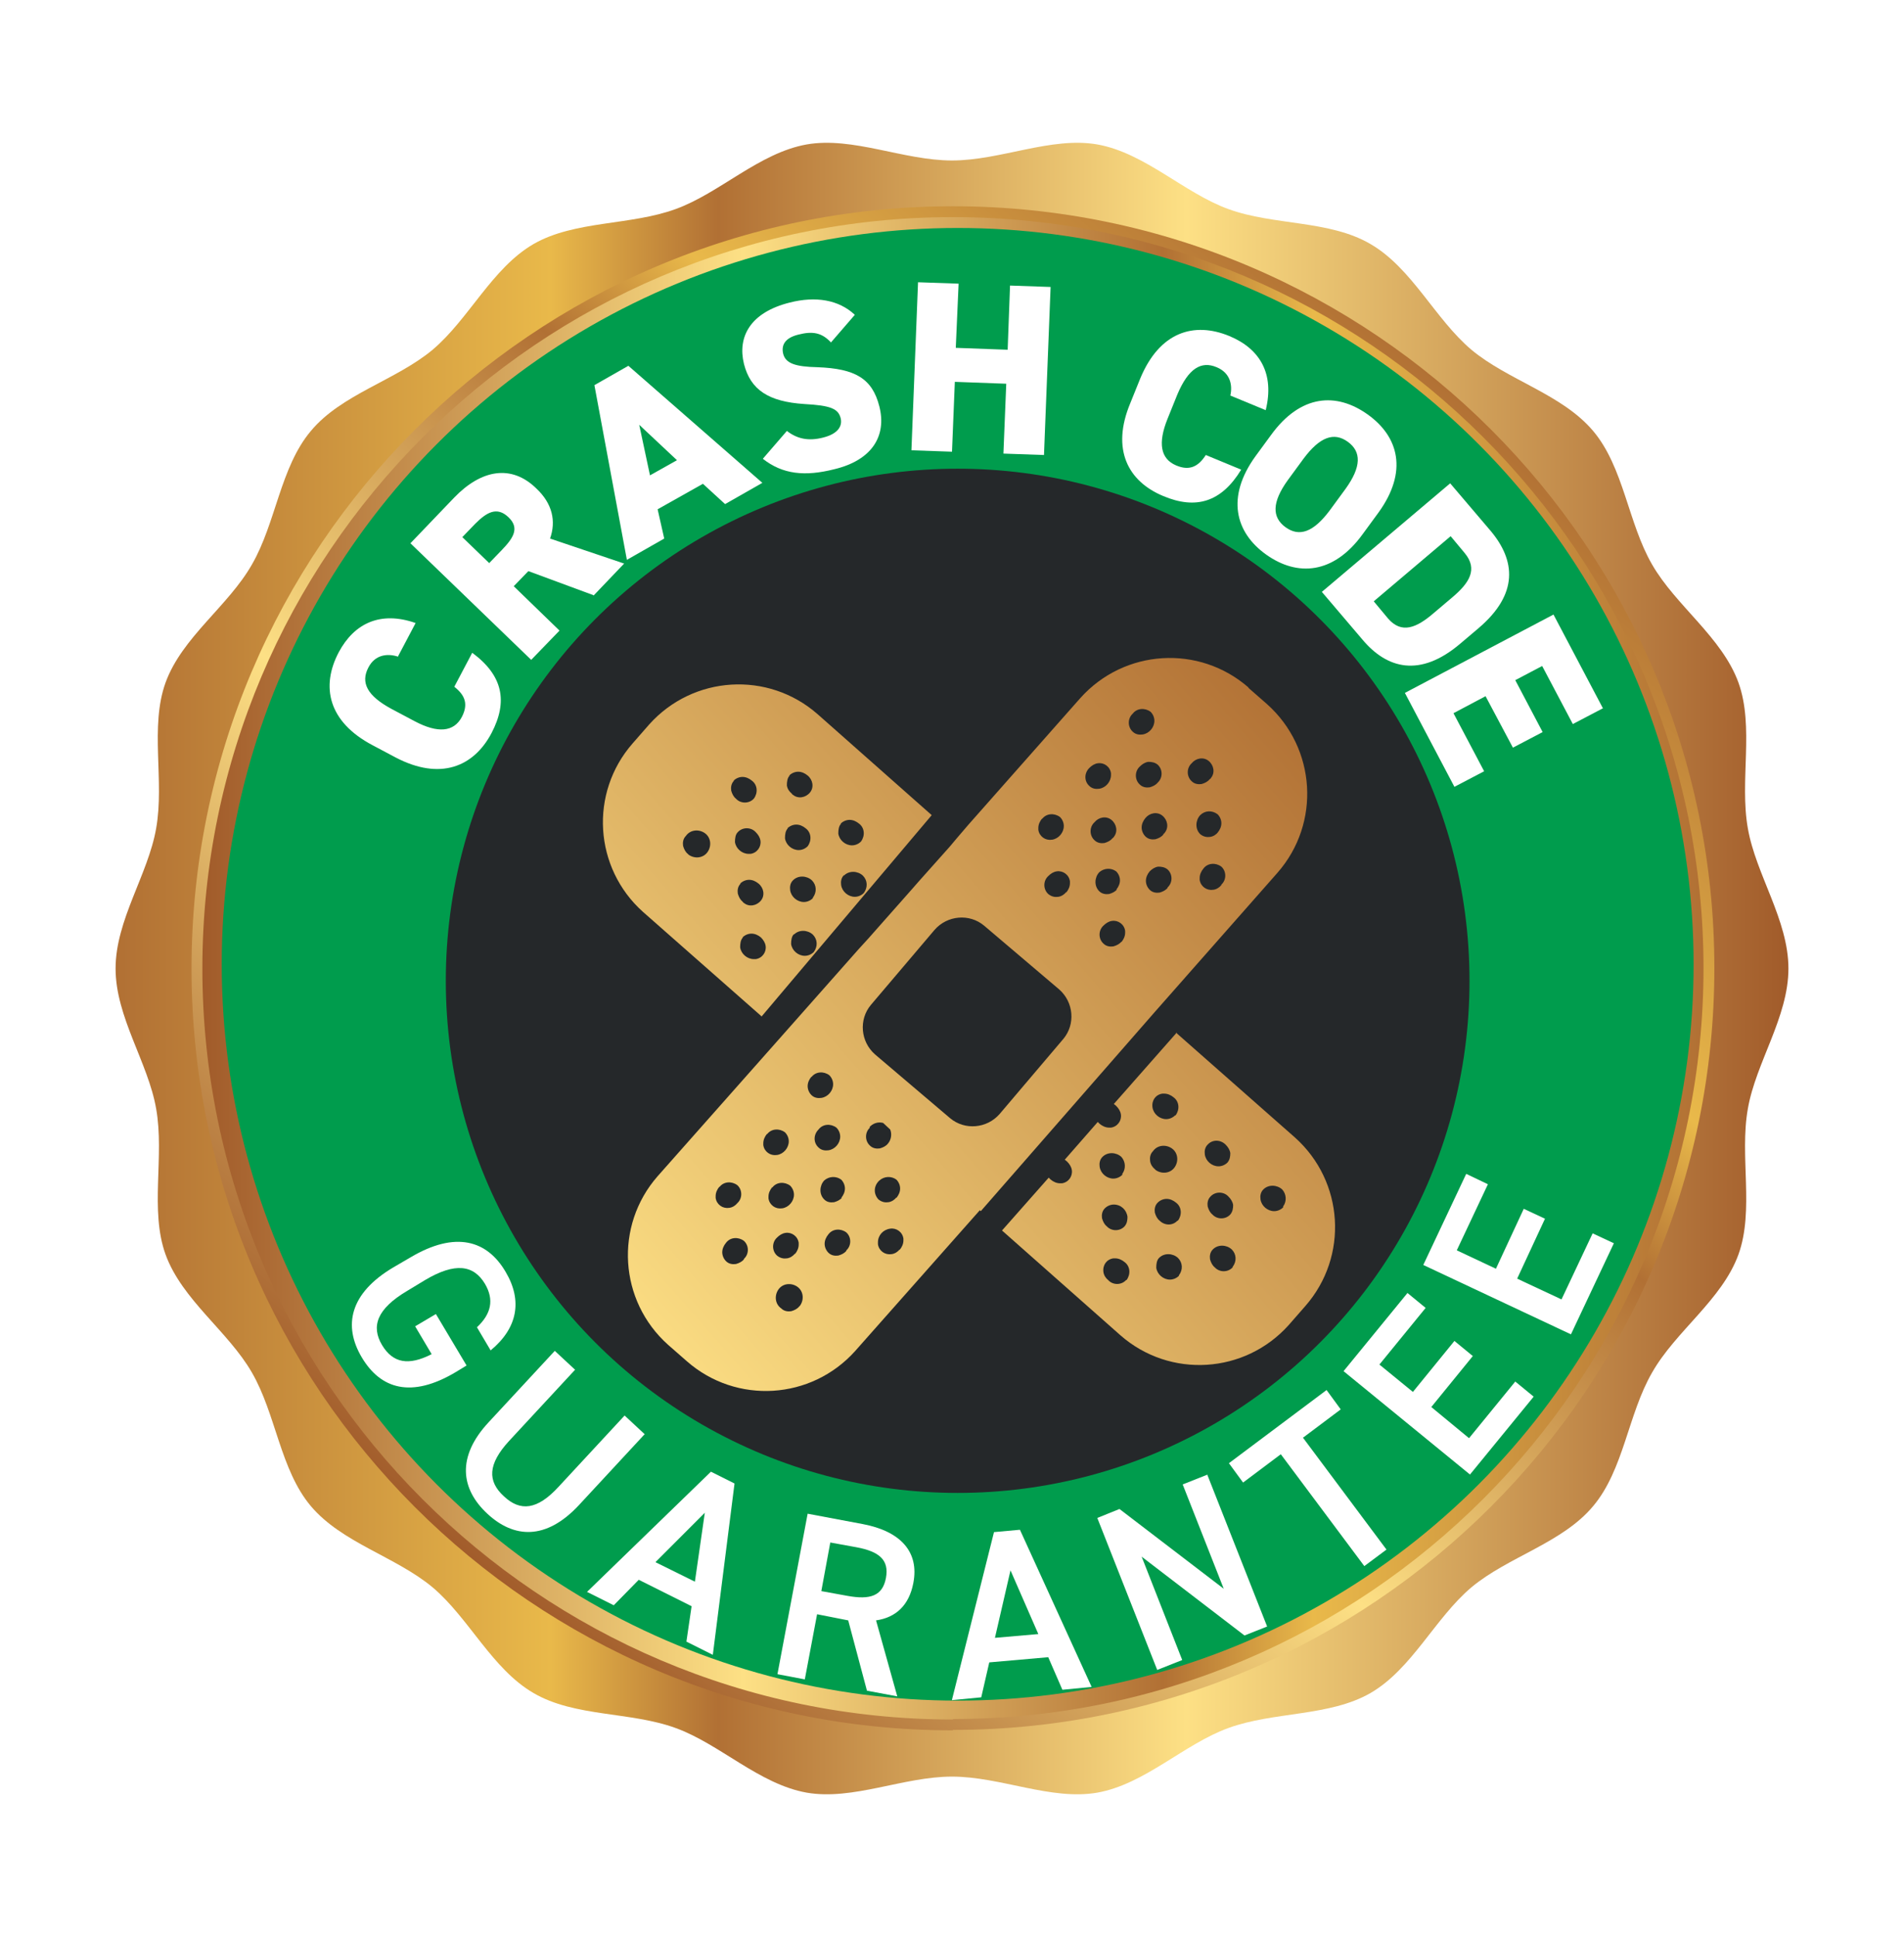 <?xml version="1.0" encoding="UTF-8"?><svg id="Layer_1" xmlns="http://www.w3.org/2000/svg" xmlns:xlink="http://www.w3.org/1999/xlink" viewBox="0 0 40.36 41.03"><defs><style>.cls-1{fill:url(#New_Gradient_Swatch_12-2);}.cls-2{fill:url(#New_Gradient_Swatch_12);}.cls-3{fill:url(#New_Gradient_Swatch_12-5);filter:url(#drop-shadow-3);}.cls-4{fill:url(#New_Gradient_Swatch_12-4);filter:url(#drop-shadow-2);}.cls-5{fill:url(#New_Gradient_Swatch_12-3);filter:url(#drop-shadow-1);}.cls-6{fill:url(#linear-gradient);}.cls-7{fill:#fff;}.cls-8{fill:#009c4d;}.cls-9{fill:#25282a;}.cls-10{filter:url(#drop-shadow-5);}.cls-11{filter:url(#drop-shadow-4);}.cls-12{fill:url(#linear-gradient-3);}.cls-13{fill:url(#linear-gradient-2);}</style><linearGradient id="New_Gradient_Swatch_12" x1="2.45" y1="20.52" x2="37.91" y2="20.52" gradientUnits="userSpaceOnUse"><stop offset="0" stop-color="#b17034"/><stop offset=".26" stop-color="#e9b94a"/><stop offset=".36" stop-color="#b17034"/><stop offset=".64" stop-color="#fde085"/><stop offset="1" stop-color="#a15b2a"/></linearGradient><linearGradient id="linear-gradient" x1="30.83" y1="8.22" x2="9.58" y2="32.8" gradientUnits="userSpaceOnUse"><stop offset="0" stop-color="#b17034"/><stop offset=".26" stop-color="#e9b94a"/><stop offset=".36" stop-color="#b17034"/><stop offset=".64" stop-color="#fde085"/><stop offset="1" stop-color="#a15b2a"/></linearGradient><linearGradient id="linear-gradient-2" x1="4.29" y1="20.52" x2="36.12" y2="20.52" gradientUnits="userSpaceOnUse"><stop offset="0" stop-color="#a15b2a"/><stop offset=".36" stop-color="#fde085"/><stop offset=".64" stop-color="#b17034"/><stop offset=".74" stop-color="#e9b94a"/><stop offset="1" stop-color="#b17034"/></linearGradient><linearGradient id="linear-gradient-3" x1="29.62" y1="8.62" x2="10.85" y2="32.28" xlink:href="#linear-gradient-2"/><linearGradient id="New_Gradient_Swatch_12-2" x1="5.88" y1="20.52" x2="34.48" y2="20.52" xlink:href="#New_Gradient_Swatch_12"/><linearGradient id="New_Gradient_Swatch_12-3" x1="43.1" y1="-7.09" x2="-10.39" y2="39.85" xlink:href="#New_Gradient_Swatch_12"/><filter id="drop-shadow-1" filterUnits="userSpaceOnUse"><feOffset dx="0" dy=".82"/><feGaussianBlur result="blur" stdDeviation=".82"/><feFlood flood-color="#010201" flood-opacity=".7"/><feComposite in2="blur" operator="in"/><feComposite in="SourceGraphic"/></filter><linearGradient id="New_Gradient_Swatch_12-4" x1="51.21" y1="2.16" x2="-2.27" y2="49.09" xlink:href="#New_Gradient_Swatch_12"/><filter id="drop-shadow-2" filterUnits="userSpaceOnUse"><feOffset dx="0" dy=".82"/><feGaussianBlur result="blur-2" stdDeviation=".82"/><feFlood flood-color="#010201" flood-opacity=".7"/><feComposite in2="blur-2" operator="in"/><feComposite in="SourceGraphic"/></filter><linearGradient id="New_Gradient_Swatch_12-5" x1="47.15" y1="-2.48" x2="-6.34" y2="44.46" xlink:href="#New_Gradient_Swatch_12"/><filter id="drop-shadow-3" filterUnits="userSpaceOnUse"><feOffset dx="0" dy=".82"/><feGaussianBlur result="blur-3" stdDeviation=".82"/><feFlood flood-color="#010201" flood-opacity=".7"/><feComposite in2="blur-3" operator="in"/><feComposite in="SourceGraphic"/></filter><filter id="drop-shadow-4" filterUnits="userSpaceOnUse"><feOffset dx="0" dy=".34"/><feGaussianBlur result="blur-4" stdDeviation=".34"/><feFlood flood-color="#010201" flood-opacity=".7"/><feComposite in2="blur-4" operator="in"/><feComposite in="SourceGraphic"/></filter><filter id="drop-shadow-5" filterUnits="userSpaceOnUse"><feOffset dx="0" dy=".34"/><feGaussianBlur result="blur-5" stdDeviation=".34"/><feFlood flood-color="#010201" flood-opacity=".7"/><feComposite in2="blur-5" operator="in"/><feComposite in="SourceGraphic"/></filter></defs><g><circle class="cls-9" cx="20.29" cy="20.41" r="12.82"/><g><g><path class="cls-2" d="M37.91,20.52c0,1.03-.69,1.99-.86,2.97-.18,1.01,.14,2.15-.2,3.09-.35,.96-1.33,1.62-1.83,2.5-.51,.88-.6,2.06-1.25,2.83-.65,.78-1.8,1.07-2.58,1.72-.77,.65-1.26,1.73-2.14,2.24-.87,.5-2.05,.39-3.01,.74-.94,.34-1.77,1.19-2.78,1.37-.98,.17-2.05-.34-3.08-.34s-2.1,.51-3.08,.34c-1.01-.18-1.84-1.03-2.78-1.37-.96-.35-2.14-.23-3.01-.74-.88-.51-1.37-1.59-2.14-2.24-.78-.65-1.92-.94-2.58-1.72-.65-.77-.74-1.95-1.25-2.83-.5-.87-1.48-1.54-1.83-2.5-.34-.94-.02-2.08-.2-3.09-.17-.98-.86-1.94-.86-2.97s.69-1.99,.86-2.97c.18-1.01-.14-2.15,.2-3.09,.35-.96,1.33-1.62,1.83-2.5,.51-.88,.6-2.06,1.25-2.83,.65-.78,1.8-1.07,2.58-1.72,.77-.65,1.26-1.73,2.14-2.24,.87-.5,2.05-.39,3.01-.74,.94-.34,1.77-1.19,2.78-1.37,.98-.17,2.05,.34,3.08,.34s2.1-.51,3.08-.34c1.01,.18,1.84,1.03,2.78,1.37,.96,.35,2.14,.23,3.01,.74,.88,.51,1.37,1.59,2.14,2.24,.78,.65,1.92,.94,2.58,1.72,.65,.77,.74,1.95,1.25,2.83,.5,.87,1.48,1.54,1.83,2.5,.34,.94,.02,2.08,.2,3.09,.17,.98,.86,1.94,.86,2.97Z"/><path class="cls-6" d="M20.2,36.66c-8.9,0-16.14-7.24-16.14-16.14S11.3,4.37,20.2,4.37s16.14,7.24,16.14,16.14-7.24,16.14-16.14,16.14Z"/><path class="cls-13" d="M20.2,36.43c-8.77,0-15.91-7.14-15.91-15.91S11.43,4.6,20.2,4.6s15.91,7.14,15.91,15.91-7.14,15.91-15.91,15.91Z"/><path class="cls-12" d="M20.18,35.04c-8.01,0-14.52-6.51-14.52-14.52S12.17,6,20.18,6s14.52,6.51,14.52,14.52-6.51,14.52-14.52,14.52Z"/><path class="cls-1" d="M20.18,34.82c-7.89,0-14.3-6.42-14.3-14.3S12.29,6.21,20.18,6.21s14.3,6.42,14.3,14.3-6.42,14.3-14.3,14.3Z"/></g><circle class="cls-8" cx="20.3" cy="20.43" r="15.6"/></g></g><circle class="cls-9" cx="20.3" cy="20.78" r="10.85"/><g><path id="Path_7678" class="cls-5" d="M16.14,20.72l3.61-4.27-2.42-2.14c-1.05-.92-2.64-.82-3.57,.22l-.35,.4c-.92,1.05-.82,2.64,.22,3.57l2.51,2.21Zm1.68-4.09c.05-.05,.12-.08,.19-.08,.07,0,.14,.03,.2,.08,.12,.09,.13,.26,.04,.38-.05,.05-.12,.08-.19,.08-.14,0-.27-.11-.29-.25h0c0-.08,.01-.16,.06-.21m.06,1.1c.11-.11,.29-.1,.4,0,.1,.1,.11,.25,.02,.37-.05,.05-.12,.08-.19,.08-.14,0-.27-.11-.29-.25-.01-.07,0-.15,.06-.21m-1.16-2.11c.05-.05,.12-.08,.19-.08,.07,0,.14,.03,.2,.08,.11,.09,.14,.25,.05,.36-.09,.11-.25,.14-.36,.05-.01,0-.02-.02-.03-.03-.05-.04-.09-.1-.1-.17h0c0-.08,.01-.16,.06-.21m-.05,1.12c.05-.05,.12-.08,.19-.08,.07,0,.14,.03,.2,.08,.12,.09,.13,.26,.04,.38-.05,.05-.12,.08-.19,.08-.14,0-.27-.11-.29-.25h0c0-.08,.01-.16,.06-.21m.53,1.48c-.05,.05-.12,.08-.19,.08-.14,0-.27-.11-.29-.25-.01-.07,0-.15,.06-.21,.11-.11,.29-.1,.4,0,.1,.1,.11,.25,.02,.37m-.4,.78c.11-.11,.29-.1,.4,0,.1,.1,.11,.25,.02,.37-.05,.05-.12,.08-.19,.08-.14,0-.27-.11-.29-.25h0c0-.08,.01-.16,.06-.21m-1.28-3.25c.05-.05,.12-.08,.19-.08,.07,0,.14,.03,.2,.08,.12,.09,.13,.26,.04,.38h0c-.1,.11-.28,.11-.38,0-.05-.04-.08-.1-.1-.17-.01-.07,0-.15,.06-.21m.08,1.09c.1-.11,.28-.11,.38,0,.05,.05,.09,.11,.1,.18,.02,.13-.07,.26-.21,.28-.01,0-.03,0-.04,0-.14,0-.27-.11-.29-.25h0c0-.08,.01-.16,.06-.21m.05,1.09c.05-.05,.12-.08,.19-.08,.07,0,.14,.03,.2,.08,.11,.09,.14,.25,.05,.36-.09,.11-.25,.14-.36,.05-.01,0-.02-.02-.03-.03-.05-.04-.08-.1-.1-.17-.01-.07,0-.15,.06-.21m.04,1.14c.05-.05,.12-.08,.19-.08,.07,0,.14,.03,.2,.08,.05,.05,.09,.11,.1,.18,.02,.13-.07,.26-.21,.28-.01,0-.03,0-.04,0-.14,0-.27-.11-.29-.25h0c0-.08,.01-.16,.06-.21m-1.21-2.15c.09-.13,.27-.15,.4-.06,.13,.09,.15,.27,.06,.4-.09,.13-.27,.15-.4,.06,0,0-.01-.01-.02-.02-.05-.04-.08-.1-.1-.17-.01-.07,0-.15,.06-.21"/><path id="Path_7679" class="cls-4" d="M24.95,21.05l-1.34,1.52s.03,.02,.05,.04c.05,.05,.09,.11,.1,.18,.02,.13-.07,.26-.21,.28-.01,0-.03,0-.04,0-.07,0-.14-.03-.2-.08-.01-.01-.03-.03-.04-.04l-.7,.8s.03,.02,.05,.04c.05,.05,.09,.11,.1,.18,.02,.13-.07,.26-.21,.28-.01,0-.03,0-.04,0-.07,0-.14-.03-.2-.08-.01-.01-.03-.03-.04-.04l-.99,1.12,2.51,2.22c1.05,.92,2.64,.82,3.57-.22l.35-.4c.92-1.05,.82-2.64-.22-3.57l-2.52-2.22Zm-1.08,5.25h0c-.1,.11-.28,.11-.38,0-.05-.04-.09-.1-.1-.17h0c-.02-.15,.07-.27,.21-.29,.01,0,.03,0,.04,0,.07,0,.14,.03,.2,.08,.12,.09,.13,.26,.04,.38m-.04-1.14c-.1,.11-.28,.11-.38,0-.05-.04-.08-.1-.1-.17-.01-.07,0-.15,.06-.21,.05-.05,.12-.08,.19-.08,.15,0,.27,.11,.29,.26,0,.07-.01,.14-.06,.2m-.05-1.09h0c-.05,.05-.12,.08-.19,.08-.14,0-.27-.11-.29-.25-.01-.07,0-.15,.06-.21,.11-.11,.29-.1,.4,0,.09,.1,.1,.25,.02,.36m.65-.48c.09-.13,.27-.15,.4-.06,.13,.09,.15,.27,.06,.4-.09,.13-.27,.15-.4,.06,0,0-.01-.01-.02-.02-.05-.04-.09-.1-.1-.17-.01-.07,0-.15,.06-.21m.55,2.64c-.05,.05-.12,.08-.19,.08-.14,0-.27-.11-.29-.25h0c0-.08,.01-.16,.06-.21,.11-.11,.29-.1,.4,0,.1,.1,.11,.25,.02,.37m-.03-1.16c-.1,.11-.27,.11-.38,0-.05-.04-.08-.1-.1-.17-.01-.07,0-.15,.06-.21,.05-.05,.12-.08,.19-.08,.07,0,.14,.03,.2,.08,.12,.09,.13,.26,.04,.38m-.06-2.23h0c-.05,.05-.12,.08-.19,.08-.14,0-.27-.11-.29-.25h0c-.02-.15,.07-.27,.21-.29,.01,0,.03,0,.04,0,.07,0,.14,.03,.2,.08,.12,.09,.13,.26,.04,.38m1.21,3.22c-.1,.11-.28,.11-.38,0-.05-.04-.08-.1-.1-.17-.01-.07,0-.15,.06-.21,.11-.11,.29-.1,.4,0,.1,.1,.11,.25,.02,.37m-.05-1.11c-.1,.11-.28,.11-.38,0-.05-.04-.08-.1-.1-.17-.01-.07,0-.15,.06-.21,.1-.11,.28-.11,.38,0,.05,.05,.09,.11,.1,.18,0,.07-.01,.14-.06,.2m-.06-1.1c-.05,.05-.12,.08-.19,.08-.14,0-.27-.11-.29-.25-.01-.07,0-.15,.06-.21,.1-.11,.27-.11,.38,0,.05,.05,.09,.11,.1,.18,0,.07-.01,.14-.06,.2m1.18,.95c-.05,.05-.12,.08-.19,.08-.14,0-.27-.11-.29-.25-.01-.07,0-.15,.06-.21,.11-.11,.29-.1,.4,0,.09,.1,.1,.25,.02,.36"/><path id="Path_7680" class="cls-3" d="M26.47,13.75c-1.05-.92-2.64-.82-3.57,.22l-2.37,2.68-.24,.28-.16,.19-.66,.74-.14,.16-.92,1.04-.21,.23-1.62,1.83-2.64,2.98c-.92,1.05-.82,2.64,.22,3.57l.4,.35c1.05,.92,2.64,.82,3.57-.22l2.64-2.98,.02,.02,3.68-4.21h0s2.61-2.96,2.61-2.96c.92-1.05,.82-2.64-.22-3.57l-.4-.35Zm-11.22,10.58c.09-.12,.26-.13,.38-.04h0c.11,.1,.11,.28,0,.38-.04,.05-.1,.09-.17,.1h-.01c-.13,.02-.26-.07-.28-.21,0-.01,0-.03,0-.04,0-.07,.03-.14,.08-.2m.52,1.54c-.04,.05-.1,.08-.17,.1-.07,.01-.15,0-.21-.06-.05-.05-.08-.12-.08-.19,0-.07,.03-.14,.08-.2,.09-.12,.26-.13,.38-.04h0c.11,.1,.11,.28,0,.38m.49-2.64c.09-.12,.26-.13,.38-.04,.05,.05,.08,.12,.08,.19,0,.14-.11,.27-.25,.29h-.01c-.13,.02-.26-.07-.28-.21,0-.01,0-.03,0-.04,0-.07,.03-.14,.08-.2m.11,1.14c.09-.12,.26-.13,.38-.04,.05,.05,.08,.12,.08,.19,0,.14-.11,.27-.25,.29h-.01c-.13,.02-.26-.07-.28-.21,0-.01,0-.03,0-.04,0-.07,.03-.14,.08-.2m.57,2.53c-.04,.05-.1,.08-.17,.1-.07,.01-.15,0-.21-.06-.13-.09-.15-.27-.06-.4,.09-.13,.27-.15,.4-.06,.13,.09,.15,.27,.06,.4,0,0-.01,.01-.02,.02m-.09-1.12c-.04,.05-.1,.09-.17,.1h-.01c-.07,.01-.14-.01-.2-.06-.11-.1-.11-.28,0-.38,.05-.05,.11-.09,.18-.1,.13-.02,.26,.07,.28,.21,0,.01,0,.03,0,.04,0,.07-.03,.14-.08,.2m5.24-9.22c.09-.12,.26-.13,.38-.04h0c.05,.05,.08,.12,.08,.19,0,.14-.11,.27-.25,.29h-.01c-.13,.02-.26-.07-.28-.21,0-.01,0-.03,0-.04,0-.07,.03-.14,.08-.2m-4.89,5.48c.09-.12,.26-.13,.38-.04,.05,.05,.08,.12,.08,.19,0,.14-.11,.27-.25,.29-.07,.01-.15,0-.21-.06-.05-.05-.08-.12-.08-.19,0-.07,.03-.14,.08-.2m.15,1.12c.09-.12,.26-.13,.38-.04,.05,.05,.08,.12,.08,.19,0,.14-.11,.27-.25,.29-.07,.01-.15,0-.21-.06-.11-.1-.11-.27,0-.38m.59,2.57c-.04,.05-.1,.08-.17,.1-.07,.01-.15,0-.21-.06-.05-.05-.08-.12-.08-.19,0-.07,.03-.14,.08-.2,.09-.12,.26-.13,.38-.04h0c.11,.1,.11,.28,0,.38m-.09-1.12c-.04,.05-.1,.08-.17,.1-.08,.01-.15,0-.21-.06-.11-.11-.1-.29,0-.4,.1-.09,.25-.1,.36-.02,.05,.05,.08,.12,.08,.19,0,.07-.03,.14-.08,.2m.6-1.5c.07-.08,.18-.12,.29-.09l.15,.14c.04,.1,.02,.22-.05,.3-.04,.05-.1,.08-.17,.1-.07,.01-.15,0-.21-.06-.11-.1-.11-.28,0-.38m.63,2.58c-.04,.05-.1,.09-.17,.1h-.01c-.13,.02-.26-.07-.28-.21,0-.01,0-.03,0-.04,0-.15,.11-.27,.26-.29,.13-.02,.26,.07,.28,.21,0,.01,0,.03,0,.04,0,.07-.03,.14-.08,.2m-.07-1.11c-.04,.05-.1,.09-.17,.1h-.01c-.07,.01-.14-.01-.2-.06-.11-.12-.1-.29,.02-.4,.1-.09,.25-.1,.36-.02,.05,.05,.08,.12,.08,.19,0,.07-.03,.14-.08,.2m3.54-3.37l-1.35,1.59c-.27,.31-.74,.35-1.05,.09,0,0,0,0,0,0l-1.59-1.35c-.31-.27-.35-.74-.09-1.05,0,0,0,0,0,0l1.35-1.59c.27-.31,.74-.35,1.05-.09,0,0,0,0,0,0l1.59,1.35c.31,.27,.35,.74,.09,1.05h0m.06-3.11c-.04,.05-.1,.09-.17,.1h-.01c-.07,.01-.14-.01-.2-.06-.11-.1-.11-.28,0-.38,.05-.05,.11-.09,.18-.1,.13-.02,.26,.07,.28,.21,0,.01,0,.03,0,.04,0,.07-.03,.14-.08,.2m.49-2.64c.05-.05,.11-.09,.18-.1,.13-.02,.26,.07,.28,.21,0,.01,0,.03,0,.04,0,.14-.11,.27-.25,.29-.07,.01-.15,0-.21-.06-.11-.1-.11-.27,0-.38m.11,1.15c.09-.11,.25-.14,.36-.05,.11,.09,.14,.25,.05,.36,0,.01-.02,.02-.03,.03-.04,.05-.1,.08-.17,.1-.07,.01-.15,0-.21-.06-.11-.1-.11-.28,0-.38m.57,2.53c-.04,.05-.1,.08-.17,.1-.07,.01-.15,0-.21-.06-.11-.1-.11-.28,0-.38,.05-.05,.11-.09,.18-.1,.13-.02,.26,.07,.28,.21,0,.01,0,.03,0,.04,0,.07-.03,.14-.08,.2m-.09-1.12c-.04,.05-.1,.08-.17,.1-.07,.01-.15,0-.21-.06-.11-.11-.1-.29,0-.4,.1-.09,.25-.1,.36-.02,.05,.05,.08,.12,.08,.19,0,.07-.03,.14-.08,.2m.35-3.73c.09-.12,.26-.13,.38-.04,.05,.05,.08,.12,.08,.19,0,.14-.11,.27-.25,.29-.07,.01-.15,0-.21-.06-.11-.1-.11-.28,0-.38m.15,1.12c.05-.05,.11-.09,.18-.1,.07,0,.14,.01,.2,.06,.11,.1,.11,.28,0,.38-.04,.05-.1,.08-.17,.1-.07,.01-.15,0-.21-.06-.11-.1-.11-.28,0-.38m.59,2.57c-.04,.05-.1,.08-.17,.1-.07,.01-.15,0-.21-.06-.05-.05-.08-.12-.08-.19,0-.07,.03-.14,.08-.2,.05-.05,.11-.09,.18-.1,.07,0,.14,.01,.2,.06,.11,.1,.11,.28,0,.38m-.09-1.12c-.04,.05-.1,.08-.17,.1-.07,.01-.15,0-.21-.06-.05-.05-.08-.12-.08-.19,0-.07,.03-.14,.08-.2,.09-.11,.25-.14,.36-.05,.11,.09,.14,.25,.05,.36,0,.01-.02,.02-.03,.03m.6-1.5c.09-.11,.25-.14,.36-.05,.11,.09,.14,.25,.05,.36,0,.01-.02,.02-.03,.03-.04,.05-.1,.08-.17,.1-.07,.01-.15,0-.21-.06-.11-.1-.11-.28,0-.38m.63,2.58c-.04,.05-.1,.09-.17,.1h-.01c-.13,.02-.26-.07-.28-.21,0-.01,0-.03,0-.04,0-.07,.03-.14,.08-.2,.09-.12,.26-.13,.38-.04h0c.11,.1,.11,.28,0,.38m-.07-1.11c-.04,.05-.1,.09-.17,.1h-.01c-.07,.01-.14-.01-.2-.06-.11-.11-.1-.29,0-.4,.1-.1,.25-.11,.37-.02,.05,.05,.08,.12,.08,.19,0,.07-.03,.14-.08,.2"/></g><g class="cls-11"><g><path class="cls-7" d="M8.43,13.57c-.22-.07-.48-.04-.62,.23-.17,.32-.03,.6,.49,.88l.49,.26c.49,.26,.83,.23,1-.09,.14-.27,.07-.46-.16-.64l.38-.72c.65,.48,.76,1.03,.41,1.7-.38,.72-1.09,1.01-2.03,.52l-.49-.26c-.95-.5-1.1-1.25-.72-1.97,.33-.62,.89-.88,1.63-.62l-.38,.72Z"/><path class="cls-7" d="M12.58,12.27l-1.38-.51-.31,.32,.97,.94-.6,.62-2.56-2.47,.93-.97c.57-.59,1.21-.71,1.74-.19,.34,.32,.42,.69,.29,1.06l1.57,.53-.65,.68Zm-1.94-.96c.24-.25,.38-.46,.14-.69-.25-.24-.47-.1-.71,.14l-.27,.28,.57,.55,.27-.28Z"/><path class="cls-7" d="M13.29,11.53l-.69-3.71,.72-.41,2.84,2.48-.79,.45-.47-.43-.96,.54,.14,.62-.79,.45Zm.49-1.8l.57-.32-.8-.75,.23,1.08Z"/><path class="cls-7" d="M17.61,6.91c-.19-.2-.38-.24-.69-.16-.28,.07-.36,.22-.32,.4,.05,.21,.26,.28,.73,.29,.8,.03,1.16,.24,1.31,.83,.16,.63-.16,1.14-.95,1.33-.63,.16-1.1,.11-1.52-.22l.51-.59c.22,.17,.46,.22,.77,.14,.32-.08,.41-.25,.37-.41-.05-.2-.21-.27-.77-.3-.76-.05-1.14-.3-1.28-.85-.14-.57,.13-1.09,.97-1.3,.55-.14,1.04-.06,1.38,.26l-.51,.59Z"/><path class="cls-7" d="M20.27,7.03l1.09,.04,.05-1.36,.86,.03-.14,3.56-.86-.03,.06-1.48-1.09-.04-.06,1.48-.86-.03,.14-3.56,.86,.03-.06,1.36Z"/><path class="cls-7" d="M26.08,8.04c.05-.22,0-.48-.29-.6-.33-.14-.6,.03-.83,.57l-.21,.52c-.21,.52-.15,.85,.18,.99,.28,.12,.47,.03,.63-.22l.75,.31c-.42,.69-.96,.85-1.65,.56-.75-.31-1.11-.99-.7-1.97l.21-.52c.41-.99,1.14-1.21,1.89-.9,.65,.27,.96,.8,.77,1.57l-.75-.31Z"/><path class="cls-7" d="M26.84,11.41c-.66-.47-.85-1.22-.23-2.08l.33-.45c.63-.87,1.39-.91,2.05-.44s.86,1.21,.23,2.08l-.33,.45c-.62,.86-1.39,.91-2.05,.44Zm.46-1.58c-.34,.47-.34,.79-.05,1,.29,.21,.59,.11,.94-.36l.33-.45c.34-.47,.34-.79,.05-1-.29-.21-.59-.11-.94,.36l-.33,.45Z"/><path class="cls-7" d="M28.02,12.2l2.72-2.3,.86,1.01c.52,.62,.6,1.33-.26,2.06l-.39,.33c-.85,.72-1.55,.53-2.07-.09l-.86-1.01Zm2.37,.45l.39-.33c.37-.31,.55-.6,.27-.94l-.3-.36-1.63,1.38,.3,.36c.29,.34,.61,.2,.97-.11Z"/><path class="cls-7" d="M33.97,14.67l-.63,.33-.65-1.23-.57,.3,.58,1.1-.63,.33-.58-1.09-.68,.36,.65,1.23-.63,.33-1.05-1.99,3.15-1.66,1.05,1.99Z"/></g></g><g class="cls-10"><g><path class="cls-7" d="M9.89,28.59l-.23,.14c-.94,.56-1.59,.36-1.99-.31-.4-.67-.26-1.36,.67-1.91l.36-.21c.96-.57,1.63-.36,2.02,.31,.36,.61,.25,1.19-.32,1.66l-.29-.49c.3-.28,.37-.58,.17-.92-.24-.4-.63-.46-1.27-.08l-.38,.23c-.64,.38-.77,.75-.53,1.15,.23,.38,.56,.44,1.05,.19l-.35-.59,.44-.26,.65,1.09Z"/><path class="cls-7" d="M13.67,30.04l-1.4,1.51c-.7,.75-1.38,.7-1.94,.18s-.66-1.2,.03-1.94l1.4-1.51,.43,.4-1.4,1.51c-.45,.49-.46,.85-.11,1.17,.35,.33,.71,.29,1.16-.2l1.4-1.51,.43,.4Z"/><path class="cls-7" d="M12.44,33.39l2.63-2.55,.5,.25-.46,3.63-.56-.28,.11-.75-1.12-.56-.53,.54-.56-.28Zm1.46-.63l.83,.41,.21-1.46-1.04,1.04Z"/><path class="cls-7" d="M18.38,35.49l-.4-1.5-.66-.13-.26,1.38-.58-.11,.64-3.4,1.17,.22c.79,.15,1.2,.58,1.07,1.25-.09,.47-.37,.73-.79,.79l.45,1.61-.64-.12Zm-.42-2.02c.49,.09,.75,0,.82-.38,.07-.38-.14-.56-.63-.65l-.55-.1-.19,1.03,.55,.1Z"/><path class="cls-7" d="M20.18,35.67l.89-3.55,.55-.05,1.52,3.33-.62,.06-.3-.69-1.25,.11-.17,.74-.62,.06Zm.91-1.31l.92-.08-.59-1.35-.33,1.43Z"/><path class="cls-7" d="M25.59,30.9l1.27,3.22-.48,.19-2.18-1.67,.86,2.19-.53,.21-1.27-3.22,.47-.19,2.21,1.69-.87-2.21,.53-.21Z"/><path class="cls-7" d="M28.12,29.11l.3,.41-.8,.6,1.77,2.37-.47,.35-1.77-2.37-.8,.6-.3-.41,2.07-1.55Z"/><path class="cls-7" d="M29.83,27.05l.39,.32-.98,1.2,.71,.58,.88-1.08,.39,.32-.88,1.08,.8,.66,.98-1.2,.39,.32-1.35,1.65-2.68-2.19,1.35-1.65Z"/><path class="cls-7" d="M31.08,24.53l.46,.22-.66,1.4,.83,.39,.59-1.27,.45,.21-.59,1.27,.94,.44,.66-1.4,.45,.21-.91,1.93-3.13-1.47,.91-1.93Z"/></g></g></svg>